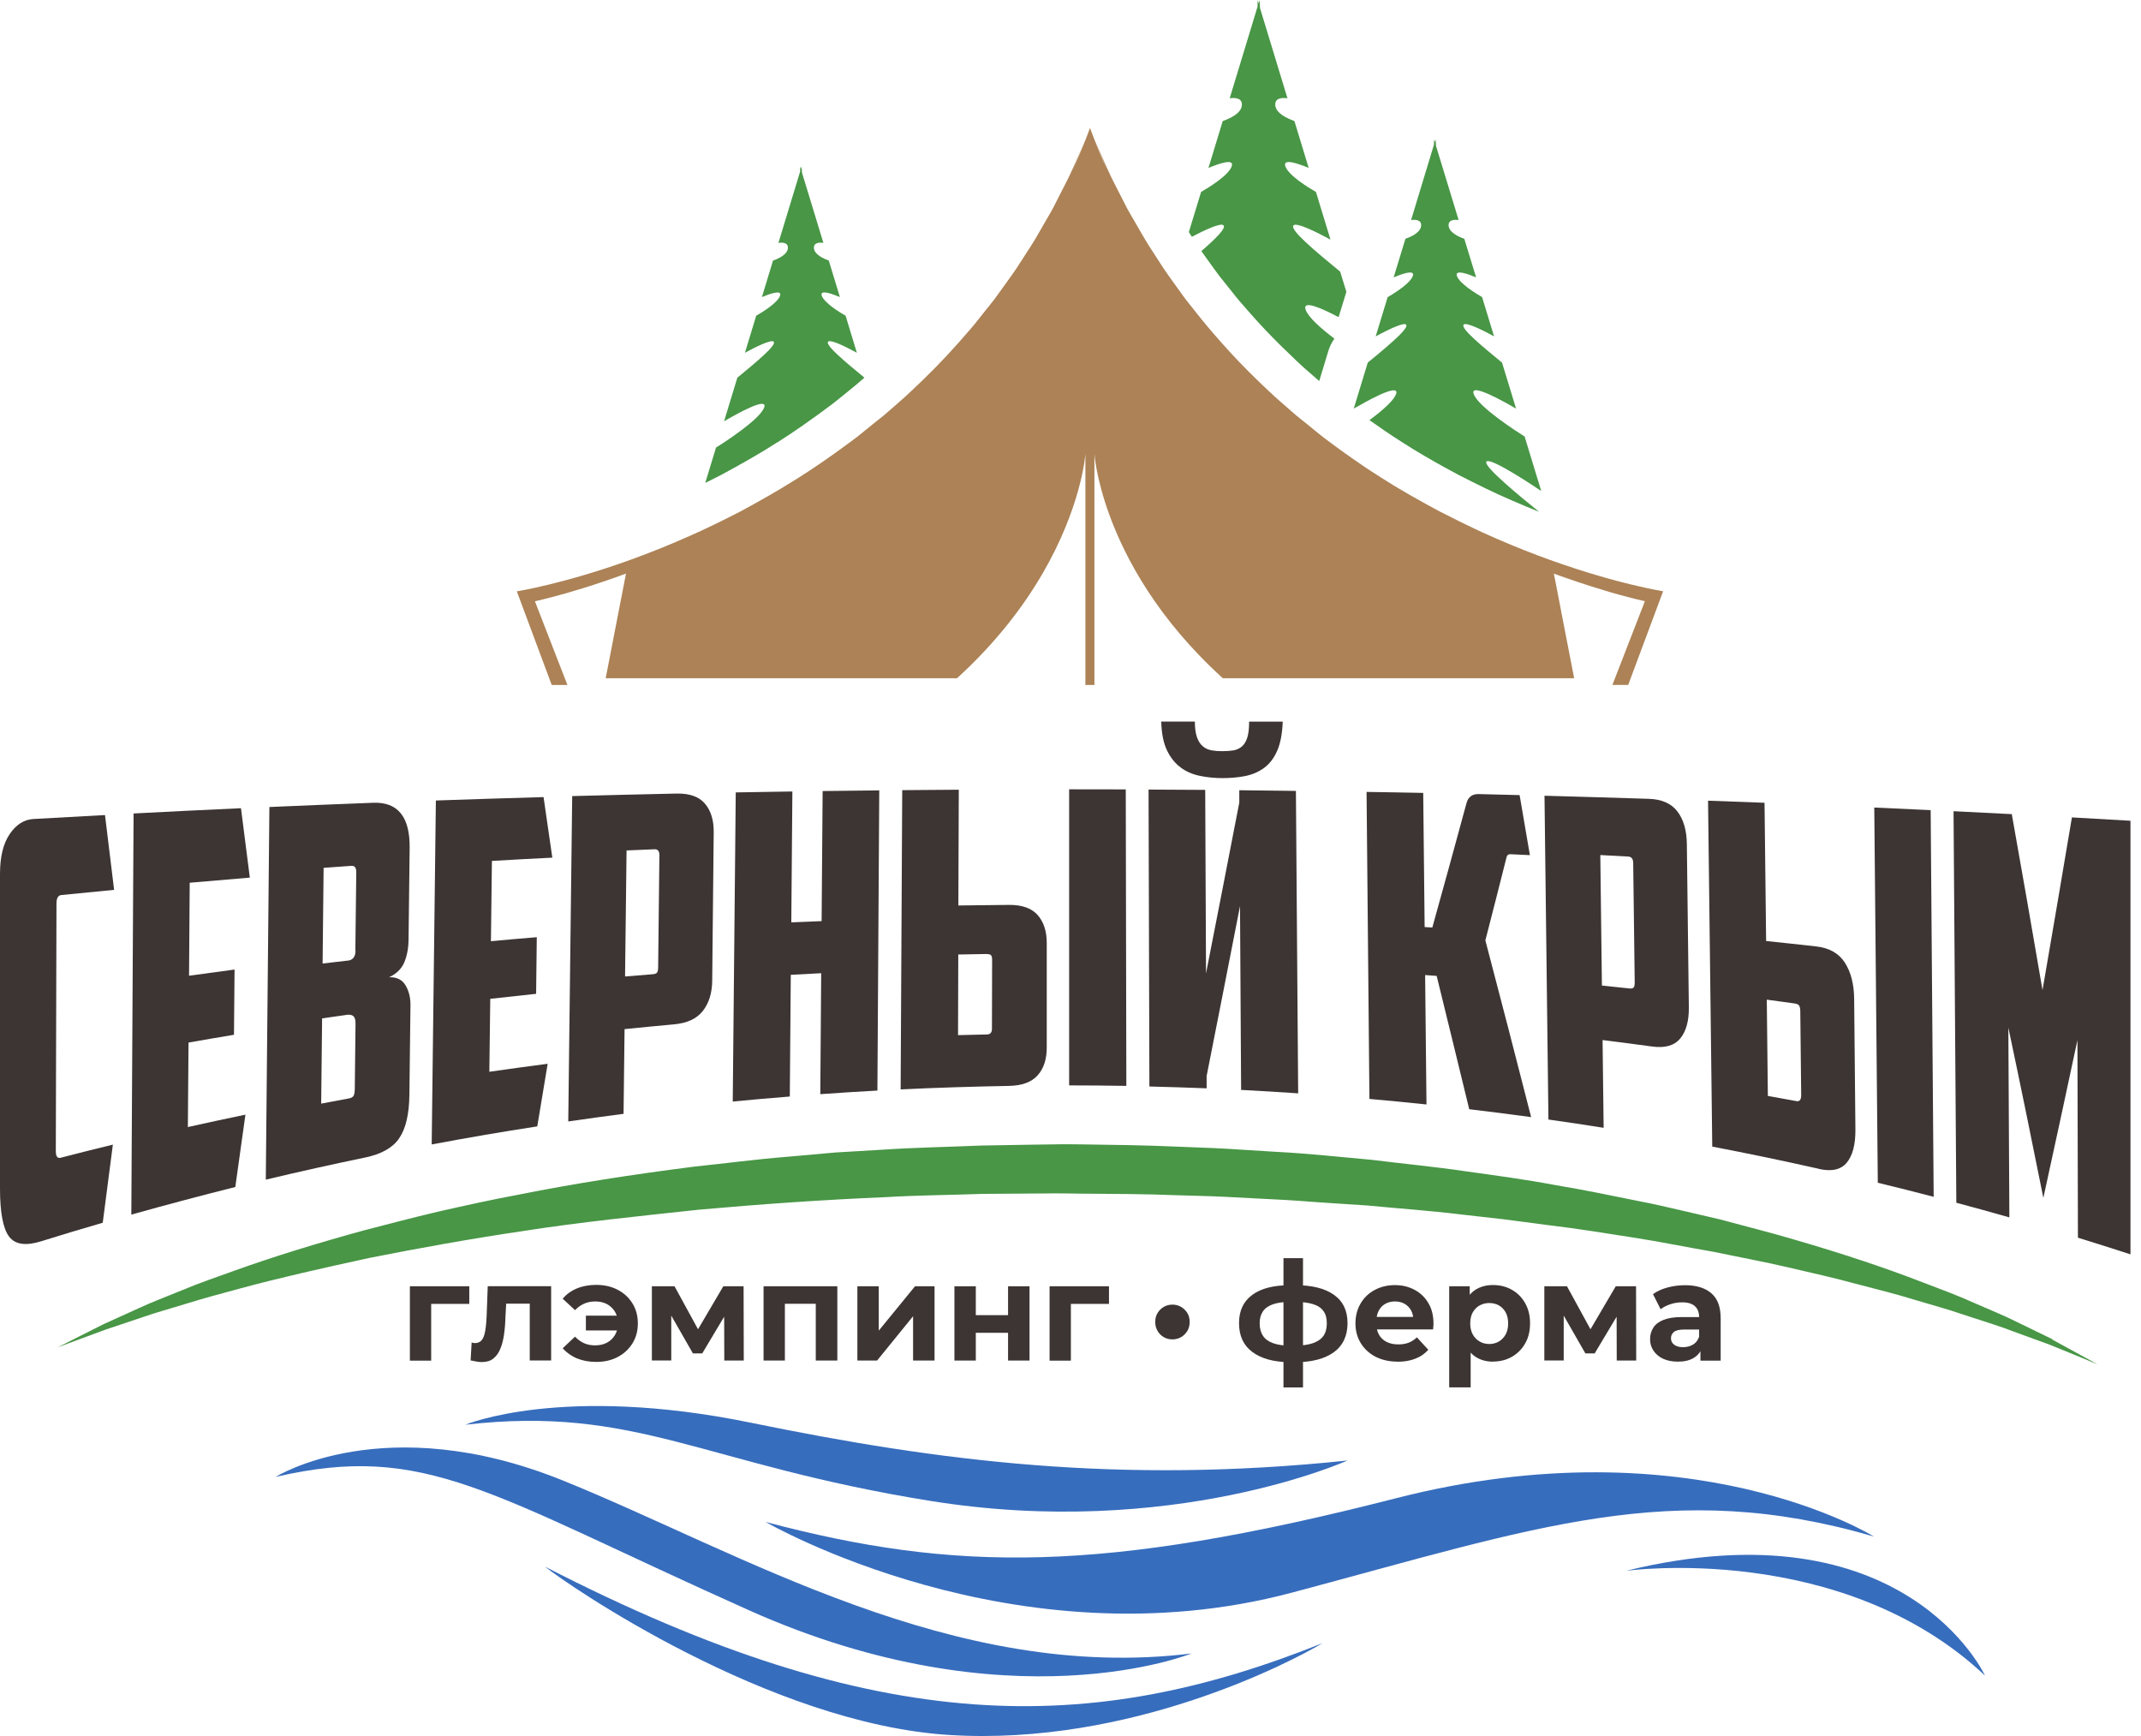 <?xml version="1.0" encoding="UTF-8"?> <svg xmlns="http://www.w3.org/2000/svg" width="74" height="60" viewBox="0 0 74 60" fill="none"><g clip-path="url(#clip0_93_221)"><path d="M32.157 51.874C40.512 53.218 46.572 50.478 46.572 50.478C38.67 51.305 32.449 50.504 25.935 49.168C19.422 47.836 16.084 49.241 16.084 49.241C22 48.564 24.264 50.605 32.154 51.874H32.157Z" fill="#376DBD"></path><path d="M26.463 52.602C26.463 52.602 35.067 57.595 44.65 55.045C53.077 52.802 57.78 51.065 64.767 53.105C64.767 53.105 58.467 49.166 48.25 51.782C38.081 54.386 33.017 54.334 26.463 52.602Z" fill="#376DBD"></path><path d="M41.182 57.147C32.945 58.164 25.609 53.655 19.448 51.166C13.284 48.677 9.528 51.044 9.528 51.044C14.727 49.842 16.855 51.614 25.883 55.652C34.911 59.691 41.182 57.147 41.182 57.147Z" fill="#376DBD"></path><path d="M56.195 54.291C56.195 54.291 63.644 53.247 68.607 57.91C68.607 57.91 65.853 51.926 56.195 54.291Z" fill="#376DBD"></path><path d="M18.839 54.147C19.595 54.762 26.588 59.584 32.827 59.965C39.066 60.347 44.603 57.453 45.709 56.791C37.77 59.971 30.453 60.127 18.839 54.147Z" fill="#376DBD"></path><path d="M3.901 39.56C3.297 39.707 2.697 39.858 2.096 40.014C1.983 40.043 1.929 39.965 1.929 39.78C1.937 36.929 1.943 34.079 1.952 31.229C1.952 31.044 2.009 30.943 2.122 30.934C2.728 30.873 3.338 30.812 3.944 30.755C3.84 29.899 3.733 29.035 3.629 28.17C2.806 28.214 1.981 28.26 1.158 28.306C0.834 28.324 0.56 28.497 0.338 28.824C0.113 29.148 0 29.613 0 30.203V41.086C0 41.91 0.107 42.465 0.315 42.74C0.525 43.017 0.895 43.066 1.429 42.899C2.134 42.679 2.841 42.465 3.551 42.26C3.667 41.355 3.785 40.456 3.901 39.56Z" fill="#3C3533"></path><path d="M8.48 38.525C7.815 38.663 7.154 38.805 6.493 38.953C6.502 37.978 6.508 37.007 6.516 36.033C7.039 35.94 7.564 35.851 8.087 35.764C8.093 35.013 8.101 34.261 8.107 33.509C7.582 33.579 7.056 33.651 6.534 33.723C6.542 32.651 6.551 31.578 6.557 30.509C7.25 30.448 7.943 30.39 8.635 30.332C8.534 29.538 8.43 28.737 8.329 27.933C7.091 27.991 5.852 28.049 4.617 28.115C4.591 32.737 4.565 37.357 4.539 41.979C5.734 41.644 6.932 41.326 8.133 41.025C8.249 40.187 8.364 39.354 8.482 38.528L8.48 38.525Z" fill="#3C3533"></path><path d="M13.803 39.331C14.026 39.002 14.141 38.507 14.15 37.848C14.161 36.813 14.176 35.778 14.187 34.743C14.19 34.48 14.133 34.249 14.017 34.056C13.902 33.859 13.711 33.766 13.448 33.775C13.705 33.657 13.879 33.483 13.974 33.258C14.069 33.032 14.118 32.772 14.121 32.474C14.133 31.416 14.147 30.358 14.159 29.3C14.17 28.234 13.751 27.713 12.897 27.745C11.702 27.791 10.506 27.84 9.311 27.892C9.271 32.185 9.227 36.478 9.187 40.771C10.333 40.496 11.485 40.242 12.637 40.002C13.188 39.886 13.578 39.666 13.8 39.337L13.803 39.331ZM12.259 37.675C12.259 37.764 12.244 37.834 12.218 37.877C12.192 37.92 12.137 37.949 12.06 37.964C11.739 38.022 11.419 38.082 11.101 38.143C11.113 37.16 11.121 36.18 11.133 35.197C11.421 35.154 11.71 35.114 12.002 35.073C12.088 35.062 12.161 35.076 12.213 35.119C12.265 35.163 12.291 35.252 12.288 35.388C12.279 36.151 12.27 36.914 12.262 37.678L12.259 37.675ZM12.288 32.847C12.288 32.96 12.265 33.044 12.218 33.102C12.172 33.157 12.117 33.188 12.045 33.197C11.748 33.232 11.447 33.266 11.15 33.301C11.162 32.2 11.173 31.095 11.185 29.994C11.505 29.971 11.826 29.948 12.146 29.925C12.262 29.916 12.316 29.991 12.314 30.15C12.302 31.049 12.293 31.948 12.282 32.847H12.288Z" fill="#3C3533"></path><path d="M18.922 36.767C18.253 36.854 17.583 36.947 16.913 37.042C16.924 36.201 16.933 35.362 16.945 34.521C17.473 34.461 18.001 34.403 18.53 34.348C18.538 33.694 18.547 33.041 18.553 32.391C18.024 32.434 17.496 32.48 16.968 32.53C16.979 31.605 16.991 30.68 17.002 29.755C17.698 29.714 18.394 29.676 19.09 29.642C18.989 28.945 18.888 28.248 18.787 27.549C17.545 27.584 16.304 27.624 15.065 27.667C15.016 31.631 14.97 35.591 14.921 39.554C16.133 39.326 17.352 39.117 18.57 38.93C18.688 38.207 18.807 37.49 18.928 36.773L18.922 36.767Z" fill="#3C3533"></path><path d="M19.777 27.514C19.731 31.263 19.684 35.013 19.641 38.759C20.276 38.666 20.914 38.58 21.552 38.496C21.564 37.519 21.576 36.545 21.587 35.568C22.159 35.51 22.727 35.455 23.299 35.403C23.75 35.362 24.082 35.209 24.292 34.94C24.503 34.671 24.61 34.327 24.616 33.902C24.633 32.194 24.65 30.483 24.668 28.774C24.674 28.349 24.572 28.02 24.367 27.777C24.162 27.534 23.836 27.419 23.386 27.427C22.182 27.453 20.981 27.482 19.78 27.514H19.777ZM22.748 33.431C22.748 33.512 22.736 33.57 22.713 33.608C22.69 33.645 22.641 33.665 22.56 33.671C22.242 33.697 21.925 33.723 21.604 33.749C21.622 32.298 21.639 30.847 21.656 29.393C21.977 29.378 22.3 29.367 22.621 29.352C22.736 29.347 22.791 29.416 22.791 29.555C22.777 30.847 22.762 32.136 22.748 33.428V33.431Z" fill="#3C3533"></path><path d="M30.326 37.692C30.347 34.235 30.37 30.775 30.39 27.317C29.738 27.323 29.085 27.332 28.433 27.34C28.421 28.838 28.409 30.338 28.398 31.836C28.049 31.85 27.699 31.864 27.35 31.879C27.361 30.37 27.376 28.864 27.387 27.355C26.735 27.364 26.082 27.375 25.43 27.387C25.395 30.948 25.361 34.51 25.326 38.071C25.984 38.007 26.64 37.95 27.298 37.898C27.309 36.495 27.321 35.093 27.332 33.691C27.682 33.671 28.031 33.654 28.383 33.636C28.372 35.03 28.363 36.423 28.352 37.816C29.01 37.77 29.668 37.727 30.326 37.692Z" fill="#3C3533"></path><path d="M36.953 37.513C37.611 37.513 38.272 37.519 38.93 37.53C38.924 34.114 38.916 30.7 38.91 27.283C38.257 27.283 37.605 27.28 36.953 27.28C36.953 30.691 36.953 34.102 36.953 37.513Z" fill="#3C3533"></path><path d="M31.184 27.309C31.167 30.758 31.146 34.203 31.129 37.652C32.376 37.591 33.621 37.554 34.868 37.531C35.321 37.522 35.653 37.403 35.864 37.166C36.075 36.929 36.179 36.611 36.179 36.207C36.179 35.001 36.179 33.796 36.179 32.59C36.179 32.185 36.075 31.865 35.867 31.628C35.659 31.391 35.33 31.272 34.877 31.275C34.293 31.281 33.707 31.287 33.124 31.295C33.13 29.963 33.133 28.627 33.139 27.294C32.486 27.297 31.834 27.303 31.181 27.309H31.184ZM34.106 32.975C34.187 32.975 34.236 32.989 34.259 33.021C34.282 33.053 34.291 33.108 34.291 33.183C34.291 33.972 34.288 34.761 34.285 35.553C34.285 35.686 34.227 35.753 34.111 35.753C33.779 35.758 33.445 35.767 33.113 35.776C33.115 34.848 33.118 33.92 33.121 32.989C33.45 32.983 33.777 32.978 34.106 32.972V32.975Z" fill="#3C3533"></path><path d="M42.894 37.669C43.552 37.704 44.211 37.742 44.869 37.788C44.843 34.304 44.817 30.818 44.791 27.335C44.139 27.326 43.486 27.32 42.834 27.312C42.834 27.453 42.834 27.598 42.834 27.739C42.452 29.717 42.069 31.683 41.684 33.642C41.676 31.529 41.664 29.416 41.656 27.3C41.003 27.294 40.351 27.291 39.698 27.289C39.707 30.708 39.718 34.128 39.727 37.551C40.385 37.568 41.046 37.588 41.705 37.614C41.705 37.473 41.705 37.331 41.705 37.189C42.092 35.238 42.475 33.281 42.859 31.315C42.871 33.434 42.883 35.553 42.897 37.669H42.894Z" fill="#3C3533"></path><path d="M40.821 26.537C41.015 26.676 41.237 26.768 41.482 26.817C41.728 26.867 41.985 26.893 42.25 26.893C42.516 26.893 42.77 26.872 43.015 26.826C43.261 26.78 43.48 26.69 43.674 26.552C43.867 26.416 44.023 26.219 44.139 25.959C44.254 25.702 44.32 25.363 44.335 24.941H43.174C43.174 25.17 43.154 25.352 43.111 25.491C43.067 25.629 43.004 25.733 42.92 25.803C42.836 25.872 42.738 25.918 42.623 25.936C42.507 25.953 42.38 25.962 42.239 25.962C42.106 25.962 41.985 25.953 41.875 25.933C41.765 25.913 41.664 25.869 41.578 25.797C41.488 25.725 41.422 25.621 41.373 25.485C41.324 25.349 41.298 25.167 41.298 24.939H40.137C40.146 25.352 40.215 25.687 40.339 25.942C40.463 26.196 40.622 26.392 40.818 26.531L40.821 26.537Z" fill="#3C3533"></path><path d="M50.782 38.337C51.495 38.421 52.208 38.513 52.921 38.609C52.393 36.542 51.867 34.507 51.339 32.501C51.584 31.55 51.83 30.59 52.072 29.624C52.09 29.555 52.133 29.52 52.202 29.523C52.428 29.532 52.653 29.544 52.878 29.555C52.76 28.861 52.641 28.17 52.523 27.48C52.052 27.468 51.581 27.456 51.108 27.445C50.889 27.439 50.747 27.543 50.689 27.751C50.297 29.2 49.901 30.636 49.506 32.056C49.416 32.05 49.33 32.044 49.24 32.041C49.223 30.494 49.208 28.951 49.191 27.404C48.538 27.393 47.886 27.378 47.233 27.37C47.265 30.908 47.3 34.443 47.332 37.981C47.99 38.039 48.645 38.103 49.304 38.172C49.289 36.681 49.272 35.192 49.257 33.7C49.39 33.709 49.523 33.718 49.656 33.729C50.031 35.25 50.404 36.788 50.782 38.34V38.337Z" fill="#3C3533"></path><path d="M53.383 27.502C53.429 31.232 53.473 34.963 53.519 38.693C54.157 38.782 54.792 38.877 55.427 38.979C55.416 37.967 55.401 36.958 55.39 35.946C55.958 36.016 56.527 36.091 57.096 36.169C57.546 36.23 57.87 36.14 58.075 35.891C58.277 35.646 58.378 35.284 58.372 34.819C58.349 32.934 58.326 31.049 58.303 29.168C58.297 28.699 58.19 28.326 57.979 28.049C57.769 27.771 57.44 27.624 56.992 27.609C55.791 27.572 54.59 27.534 53.386 27.502H53.383ZM56.469 34.122C56.446 34.157 56.397 34.171 56.319 34.163C56.002 34.128 55.684 34.096 55.367 34.062C55.349 32.558 55.329 31.055 55.312 29.552C55.632 29.569 55.956 29.587 56.276 29.604C56.392 29.61 56.449 29.688 56.449 29.835C56.467 31.206 56.484 32.573 56.501 33.943C56.501 34.027 56.493 34.087 56.469 34.122Z" fill="#3C3533"></path><path d="M62.859 40.398C63.303 40.499 63.63 40.43 63.832 40.181C64.034 39.935 64.132 39.557 64.129 39.051C64.115 37.539 64.1 36.03 64.086 34.518C64.08 34.012 63.973 33.596 63.765 33.272C63.557 32.948 63.228 32.763 62.781 32.711C62.203 32.645 61.623 32.584 61.043 32.523C61.025 30.931 61.005 29.338 60.988 27.745C60.338 27.719 59.686 27.696 59.036 27.673C59.085 31.659 59.131 35.645 59.181 39.629C60.41 39.863 61.637 40.12 62.862 40.395L62.859 40.398ZM62.036 34.683C62.114 34.694 62.166 34.721 62.189 34.764C62.212 34.807 62.224 34.874 62.224 34.966C62.235 35.926 62.244 36.889 62.255 37.848C62.255 38.01 62.2 38.077 62.088 38.056C61.759 37.996 61.43 37.935 61.103 37.877C61.092 36.767 61.077 35.66 61.066 34.55C61.389 34.593 61.715 34.637 62.039 34.683H62.036Z" fill="#3C3533"></path><path d="M66.834 41.364C66.8 36.909 66.765 32.454 66.73 28C66.081 27.968 65.431 27.939 64.781 27.91C64.822 32.232 64.862 36.556 64.903 40.878C65.547 41.034 66.19 41.196 66.834 41.364Z" fill="#3C3533"></path><path d="M71.612 28.251C71.272 30.274 70.934 32.266 70.596 34.22C70.244 32.159 69.889 30.13 69.534 28.138C68.864 28.104 68.191 28.069 67.521 28.037C67.553 32.547 67.585 37.059 67.617 41.569C68.229 41.733 68.841 41.901 69.45 42.075C69.439 39.889 69.427 37.701 69.415 35.515C69.823 37.438 70.224 39.401 70.625 41.401C71.015 39.62 71.407 37.805 71.803 35.949C71.809 38.224 71.815 40.502 71.82 42.777C72.427 42.965 73.033 43.156 73.636 43.352V28.367C72.961 28.326 72.288 28.289 71.612 28.251Z" fill="#3C3533"></path><path d="M70.94 46.287C70.593 46.119 70.195 45.925 69.75 45.709C69.306 45.483 68.797 45.278 68.249 45.038C67.703 44.789 67.097 44.564 66.45 44.318C65.16 43.818 63.676 43.324 62.039 42.849C61.222 42.604 60.361 42.393 59.472 42.15C59.025 42.046 58.568 41.939 58.106 41.832C57.645 41.728 57.174 41.612 56.695 41.523C55.736 41.329 54.755 41.124 53.741 40.956C52.733 40.765 51.694 40.627 50.638 40.479C49.584 40.323 48.504 40.222 47.415 40.086C46.324 39.988 45.218 39.866 44.101 39.809C43.544 39.774 42.981 39.739 42.421 39.704C41.858 39.67 41.289 39.658 40.723 39.632C39.583 39.58 38.457 39.566 37.328 39.551C37.042 39.551 36.773 39.542 36.47 39.551L35.619 39.563C35.05 39.572 34.484 39.58 33.918 39.592C32.786 39.641 31.66 39.658 30.543 39.733C29.986 39.765 29.429 39.8 28.874 39.832C28.323 39.881 27.771 39.93 27.226 39.979C26.131 40.066 25.057 40.21 23.998 40.32C21.884 40.589 19.846 40.904 17.932 41.288C16.971 41.465 16.044 41.673 15.149 41.875C14.254 42.086 13.396 42.312 12.571 42.526C10.928 42.977 9.435 43.439 8.13 43.907C7.481 44.142 6.866 44.35 6.314 44.584C5.76 44.812 5.246 45.003 4.796 45.214C4.342 45.419 3.941 45.602 3.589 45.761C3.245 45.934 2.954 46.081 2.717 46.2C2.243 46.44 1.992 46.567 1.992 46.567C1.992 46.567 2.258 46.469 2.754 46.284C3.003 46.191 3.309 46.078 3.67 45.946C4.033 45.824 4.449 45.685 4.917 45.529C5.379 45.364 5.907 45.223 6.473 45.047C7.039 44.87 7.66 44.705 8.321 44.526C9.643 44.168 11.15 43.827 12.793 43.471C14.444 43.144 16.237 42.818 18.143 42.537C20.045 42.24 22.069 42.034 24.157 41.809C26.25 41.621 28.415 41.468 30.621 41.375C31.721 41.309 32.835 41.303 33.95 41.263C34.507 41.26 35.067 41.254 35.627 41.251L36.467 41.245C36.727 41.242 37.025 41.251 37.302 41.254C38.431 41.263 39.562 41.263 40.668 41.309C41.225 41.329 41.78 41.335 42.334 41.364C42.888 41.393 43.443 41.422 43.991 41.45C44.543 41.474 45.091 41.517 45.634 41.557C46.18 41.595 46.722 41.63 47.262 41.664C48.339 41.768 49.405 41.841 50.447 41.968C50.969 42.029 51.486 42.086 52 42.144C52.511 42.211 53.019 42.277 53.519 42.344C54.523 42.462 55.499 42.624 56.452 42.772C57.405 42.919 58.32 43.11 59.215 43.263C60.102 43.448 60.965 43.607 61.785 43.798C62.602 43.991 63.393 44.162 64.132 44.367C64.874 44.558 65.581 44.737 66.234 44.94C66.563 45.035 66.88 45.13 67.186 45.22C67.493 45.309 67.784 45.414 68.067 45.503C68.63 45.691 69.153 45.844 69.612 46.026C70.074 46.197 70.489 46.347 70.847 46.477C71.203 46.622 71.506 46.746 71.748 46.844C72.239 47.047 72.499 47.154 72.499 47.154C72.499 47.154 72.251 47.018 71.786 46.764C71.552 46.636 71.266 46.477 70.928 46.295L70.94 46.287Z" fill="#489646"></path><path d="M26.856 15.298C27.136 15.121 27.408 14.939 27.67 14.757C27.679 14.751 27.688 14.745 27.696 14.74C28.086 14.468 28.453 14.202 28.759 13.971L28.915 13.847C29.16 13.65 29.408 13.453 29.648 13.251C29.723 13.184 29.801 13.118 29.876 13.052C29.215 12.508 28.525 11.936 28.62 11.811C28.698 11.707 29.325 12.034 29.616 12.193L29.227 10.912C29.019 10.794 28.496 10.473 28.404 10.224C28.317 9.987 28.796 10.167 29.03 10.268L28.646 9.005C28.467 8.941 28.15 8.799 28.132 8.58C28.118 8.383 28.314 8.374 28.459 8.395L27.719 5.966L27.708 5.752L27.682 5.842L27.656 5.752V5.926L26.905 8.395C27.05 8.374 27.246 8.383 27.232 8.58C27.214 8.802 26.897 8.944 26.718 9.005L26.334 10.268C26.567 10.169 27.047 9.99 26.96 10.224C26.871 10.473 26.345 10.791 26.137 10.912L25.747 12.193C26.039 12.034 26.666 11.71 26.744 11.811C26.839 11.936 26.146 12.508 25.485 13.054L25.026 14.56C25.418 14.329 26.547 13.693 26.414 14.078C26.27 14.5 24.98 15.326 24.748 15.468L24.376 16.691C24.567 16.596 24.751 16.503 24.927 16.413C25.519 16.093 26.206 15.714 26.853 15.295L26.856 15.298Z" fill="#489646"></path><path d="M42.294 7.791C42.374 7.895 42.017 8.25 41.523 8.678C41.595 8.779 41.67 8.883 41.748 8.993C41.82 9.094 41.895 9.195 41.967 9.297C42.083 9.464 42.21 9.623 42.346 9.791C42.429 9.895 42.513 9.999 42.597 10.103C42.744 10.297 42.911 10.488 43.09 10.69L43.275 10.901C43.567 11.233 43.896 11.577 44.251 11.93C44.436 12.112 44.627 12.297 44.826 12.485C44.834 12.491 44.84 12.5 44.849 12.505C45.002 12.656 45.178 12.806 45.366 12.968C45.444 13.034 45.519 13.101 45.596 13.17L45.914 12.124C45.96 11.973 46.032 11.832 46.122 11.705C45.66 11.355 45.218 10.967 45.126 10.701C45.008 10.355 45.677 10.649 46.266 10.962L46.535 10.086L46.321 9.389C45.472 8.69 44.58 7.952 44.704 7.793C44.806 7.66 45.608 8.077 45.986 8.282L45.484 6.634C45.215 6.481 44.543 6.068 44.427 5.75C44.318 5.446 44.93 5.677 45.233 5.805L44.739 4.183C44.508 4.102 44.098 3.92 44.078 3.637C44.061 3.382 44.312 3.371 44.499 3.397L43.55 0.278L43.535 0.003L43.501 0.119L43.466 0.003V0.226L42.502 3.397C42.689 3.371 42.94 3.382 42.923 3.637C42.903 3.923 42.493 4.105 42.262 4.183L41.768 5.805C42.069 5.677 42.683 5.449 42.571 5.75C42.455 6.068 41.783 6.478 41.514 6.634L41.09 8.022L41.194 8.184C41.601 7.97 42.207 7.678 42.291 7.793L42.294 7.791Z" fill="#489646"></path><path d="M46.87 14.078C47.066 13.965 47.361 13.8 47.629 13.673C48.004 13.497 48.331 13.393 48.253 13.618C48.201 13.768 48.013 13.965 47.779 14.167C47.675 14.257 47.56 14.35 47.444 14.436C47.407 14.465 47.369 14.491 47.332 14.52C47.69 14.774 48.074 15.04 48.466 15.286C48.72 15.451 48.974 15.604 49.226 15.752C49.439 15.876 49.65 15.997 49.855 16.11C49.884 16.127 49.916 16.145 49.944 16.159C50.106 16.249 50.265 16.335 50.418 16.416C50.995 16.711 51.665 17.047 52.3 17.315C52.592 17.443 52.889 17.567 53.195 17.688C52.549 17.168 51.313 16.151 51.368 15.968C51.44 15.723 53.27 16.971 53.27 16.971L52.696 15.087C52.453 14.934 51.088 14.063 50.935 13.615C50.796 13.208 51.986 13.881 52.401 14.124L51.916 12.534C51.218 11.959 50.484 11.355 50.586 11.222C50.669 11.112 51.33 11.456 51.639 11.624L51.226 10.268C51.007 10.141 50.453 9.802 50.357 9.542C50.265 9.294 50.77 9.482 51.019 9.586L50.611 8.253C50.421 8.187 50.086 8.036 50.069 7.802C50.054 7.594 50.262 7.585 50.415 7.605L49.633 5.041L49.621 4.816L49.592 4.911L49.563 4.816V4.998L48.772 7.605C48.925 7.585 49.133 7.594 49.119 7.802C49.102 8.036 48.767 8.187 48.576 8.253L48.169 9.586C48.417 9.482 48.922 9.291 48.83 9.542C48.746 9.771 48.313 10.057 48.059 10.213C48.022 10.236 47.99 10.253 47.961 10.271L47.548 11.627C47.745 11.52 48.085 11.34 48.328 11.254C48.466 11.204 48.573 11.184 48.602 11.222C48.642 11.277 48.544 11.41 48.365 11.589C48.108 11.843 47.693 12.19 47.283 12.525C47.28 12.525 47.277 12.531 47.274 12.534L46.815 14.04L46.789 14.121C46.815 14.107 46.841 14.092 46.87 14.075V14.078Z" fill="#489646"></path><path d="M19.612 23.675L18.489 20.782C18.648 20.744 18.836 20.701 19.055 20.643C19.702 20.475 20.594 20.209 21.636 19.825L20.935 23.441H33.078C35.797 20.961 36.854 18.423 37.264 16.954C37.484 16.168 37.515 15.685 37.515 15.685V23.675H37.827V15.685C37.827 15.685 37.879 16.521 38.344 17.795C38.89 19.29 40.001 21.386 42.265 23.441H54.408L54.05 21.597L53.77 20.148L53.706 19.825C53.871 19.885 54.03 19.943 54.186 19.995C54.723 20.183 55.211 20.336 55.635 20.461C55.872 20.53 56.091 20.591 56.288 20.64C56.507 20.698 56.695 20.744 56.853 20.779L55.73 23.672H56.276L57.483 20.435C57.483 20.435 57.09 20.374 56.397 20.206C56.178 20.154 55.924 20.088 55.65 20.013C55.182 19.883 54.639 19.721 54.041 19.515C53.888 19.463 53.735 19.408 53.577 19.354C53.002 19.145 52.384 18.905 51.743 18.625C51.671 18.593 51.596 18.558 51.521 18.527C51.163 18.371 50.802 18.197 50.432 18.015C50.207 17.905 49.982 17.79 49.754 17.674C49.428 17.498 49.093 17.316 48.761 17.125C48.726 17.105 48.694 17.087 48.66 17.067C48.342 16.885 48.027 16.694 47.713 16.492C47.649 16.451 47.589 16.411 47.525 16.37C47.421 16.304 47.314 16.237 47.213 16.168C46.922 15.974 46.633 15.769 46.347 15.564C46.136 15.411 45.926 15.257 45.718 15.098C45.527 14.948 45.34 14.792 45.152 14.639C45.025 14.535 44.892 14.434 44.768 14.329C44.592 14.173 44.416 14.02 44.239 13.867C44.11 13.754 43.983 13.641 43.861 13.523C43.391 13.084 42.937 12.633 42.516 12.173C42.412 12.06 42.308 11.947 42.21 11.835C41.996 11.589 41.783 11.349 41.583 11.1C41.549 11.057 41.511 11.017 41.479 10.973C41.407 10.881 41.335 10.791 41.263 10.701C41.107 10.508 40.951 10.317 40.815 10.118C40.732 9.999 40.645 9.881 40.561 9.765C40.443 9.603 40.328 9.441 40.221 9.282C40.042 9.005 39.868 8.736 39.701 8.479C39.663 8.421 39.632 8.366 39.597 8.308C39.476 8.109 39.363 7.906 39.254 7.718C39.115 7.475 38.973 7.25 38.867 7.025C38.644 6.576 38.431 6.195 38.289 5.865C38.015 5.25 37.853 4.885 37.833 4.842C37.778 4.703 37.726 4.564 37.674 4.423C37.622 4.564 37.57 4.703 37.515 4.842C37.498 4.882 37.336 5.247 37.059 5.865C36.918 6.195 36.704 6.576 36.482 7.025C36.375 7.25 36.233 7.475 36.095 7.718C35.951 7.958 35.815 8.221 35.647 8.479C35.48 8.736 35.307 9.005 35.128 9.282C34.943 9.557 34.735 9.831 34.533 10.118C34.334 10.41 34.094 10.681 33.869 10.973C33.644 11.268 33.39 11.546 33.139 11.835C32.636 12.404 32.085 12.965 31.504 13.508C31.499 13.514 31.493 13.52 31.487 13.523C31.198 13.803 30.884 14.058 30.581 14.329C30.5 14.399 30.416 14.462 30.332 14.529C30.323 14.535 30.318 14.54 30.309 14.546C30.11 14.708 29.911 14.87 29.709 15.032C29.683 15.055 29.654 15.075 29.628 15.098C29.073 15.515 28.51 15.919 27.936 16.295C27.835 16.362 27.734 16.428 27.63 16.492C27.558 16.538 27.485 16.581 27.413 16.628C26.807 17.009 26.192 17.35 25.591 17.677C24.988 17.986 24.399 18.278 23.822 18.53C23.75 18.561 23.674 18.596 23.602 18.625C23.091 18.851 22.598 19.047 22.127 19.223C22.006 19.27 21.887 19.313 21.769 19.356C20.62 19.77 19.638 20.044 18.948 20.209C18.255 20.377 17.863 20.438 17.863 20.438L19.07 23.675H19.615H19.612ZM38.266 5.877C38.292 5.938 38.321 6.004 38.35 6.068C38.168 5.672 37.992 5.267 37.83 4.851C37.856 4.911 38.009 5.276 38.266 5.877ZM37.074 5.877C37.331 5.273 37.484 4.908 37.51 4.851C37.348 5.267 37.172 5.672 36.99 6.071C37.019 6.004 37.048 5.94 37.074 5.88V5.877Z" fill="#AC8256"></path><path d="M14.167 47.023V44.456H16.22V45.064H14.742L14.903 44.907V47.026H14.164L14.167 47.023Z" fill="#3C3533"></path><path d="M16.266 47.023L16.301 46.402C16.324 46.405 16.344 46.408 16.364 46.413C16.384 46.419 16.405 46.419 16.419 46.419C16.506 46.419 16.572 46.393 16.624 46.344C16.676 46.295 16.714 46.223 16.74 46.133C16.766 46.044 16.783 45.945 16.794 45.833C16.806 45.72 16.815 45.604 16.82 45.48L16.858 44.454H19.049V47.021H18.31V44.881L18.472 45.058H17.343L17.505 44.873L17.47 45.512C17.464 45.74 17.447 45.951 17.418 46.142C17.389 46.333 17.346 46.497 17.285 46.636C17.225 46.775 17.144 46.882 17.043 46.96C16.942 47.038 16.812 47.075 16.653 47.075C16.595 47.075 16.535 47.07 16.471 47.058C16.408 47.047 16.338 47.032 16.266 47.018V47.023Z" fill="#3C3533"></path><path d="M20.608 44.408C20.888 44.408 21.137 44.465 21.35 44.578C21.567 44.691 21.737 44.847 21.861 45.05C21.985 45.249 22.046 45.48 22.046 45.74C22.046 46.001 21.985 46.226 21.861 46.428C21.737 46.628 21.567 46.787 21.35 46.9C21.134 47.015 20.886 47.07 20.608 47.07C20.363 47.07 20.144 47.03 19.944 46.949C19.748 46.868 19.583 46.749 19.448 46.599L19.875 46.197C19.967 46.295 20.071 46.37 20.187 46.423C20.302 46.475 20.429 46.498 20.571 46.498C20.73 46.498 20.868 46.466 20.984 46.402C21.099 46.339 21.192 46.249 21.258 46.136C21.324 46.021 21.359 45.891 21.359 45.74C21.359 45.59 21.324 45.454 21.258 45.341C21.192 45.229 21.099 45.139 20.984 45.075C20.868 45.012 20.73 44.98 20.571 44.98C20.432 44.98 20.302 45.006 20.187 45.058C20.071 45.11 19.967 45.185 19.875 45.281L19.448 44.885C19.581 44.729 19.745 44.61 19.944 44.529C20.141 44.448 20.363 44.408 20.608 44.408ZM20.25 45.983V45.471H21.596V45.983H20.25Z" fill="#3C3533"></path><path d="M22.531 47.023V44.456H23.314L24.275 46.214H23.966L25 44.456H25.701L25.707 47.023H25.034L25.029 45.22L25.153 45.301L24.272 46.775H23.949L23.071 45.243L23.201 45.208V47.021H22.534L22.531 47.023Z" fill="#3C3533"></path><path d="M26.391 47.023V44.456H28.941V47.023H28.196V44.899L28.363 45.061H26.966L27.128 44.899V47.023H26.388H26.391Z" fill="#3C3533"></path><path d="M29.634 47.023V44.456H30.373V45.989L31.626 44.456H32.301V47.023H31.559V45.491L30.315 47.023H29.634Z" fill="#3C3533"></path><path d="M32.988 47.023V44.456H33.727V45.454H34.842V44.456H35.584V47.023H34.842V46.064H33.727V47.023H32.988Z" fill="#3C3533"></path><path d="M36.277 47.023V44.456H38.33V45.064H36.851L37.013 44.907V47.026H36.274L36.277 47.023Z" fill="#3C3533"></path><path d="M40.524 46.292C40.411 46.292 40.313 46.266 40.224 46.214C40.134 46.162 40.062 46.09 40.01 46C39.955 45.911 39.929 45.807 39.929 45.688C39.929 45.57 39.955 45.466 40.01 45.379C40.065 45.289 40.134 45.22 40.224 45.168C40.313 45.116 40.411 45.09 40.524 45.09C40.636 45.09 40.732 45.116 40.821 45.168C40.911 45.22 40.983 45.292 41.038 45.379C41.093 45.468 41.119 45.573 41.119 45.688C41.119 45.804 41.093 45.911 41.038 46C40.983 46.09 40.911 46.162 40.821 46.214C40.732 46.266 40.631 46.292 40.524 46.292Z" fill="#3C3533"></path><path d="M44.759 47.081H44.575C44.017 47.073 43.587 46.954 43.284 46.726C42.978 46.498 42.825 46.168 42.825 45.731C42.825 45.295 42.978 44.98 43.281 44.754C43.584 44.529 44.02 44.419 44.589 44.419H44.765C45.34 44.416 45.787 44.526 46.102 44.749C46.419 44.971 46.575 45.298 46.575 45.731C46.575 46.165 46.416 46.509 46.099 46.737C45.781 46.966 45.334 47.081 44.759 47.081ZM44.736 46.509C44.999 46.509 45.215 46.48 45.38 46.422C45.545 46.364 45.666 46.281 45.744 46.168C45.822 46.055 45.859 45.911 45.859 45.731C45.859 45.564 45.822 45.422 45.744 45.315C45.669 45.205 45.547 45.124 45.38 45.072C45.212 45.02 44.999 44.994 44.733 44.994H44.618C44.364 44.994 44.159 45.023 43.997 45.078C43.838 45.133 43.723 45.217 43.648 45.327C43.575 45.437 43.538 45.572 43.538 45.734C43.538 45.905 43.575 46.049 43.651 46.165C43.726 46.281 43.841 46.364 44 46.422C44.159 46.48 44.364 46.509 44.618 46.512H44.733L44.736 46.509ZM44.361 47.952V43.485H45.036V47.952H44.361Z" fill="#3C3533"></path><path d="M48.31 47.061C48.019 47.061 47.762 47.003 47.542 46.891C47.323 46.775 47.153 46.619 47.031 46.419C46.91 46.22 46.849 45.994 46.849 45.74C46.849 45.486 46.907 45.257 47.023 45.058C47.138 44.858 47.3 44.699 47.508 44.587C47.716 44.474 47.95 44.416 48.212 44.416C48.475 44.416 48.689 44.471 48.891 44.578C49.093 44.685 49.252 44.838 49.37 45.038C49.488 45.234 49.546 45.471 49.546 45.749C49.546 45.778 49.546 45.809 49.54 45.847C49.538 45.885 49.535 45.916 49.532 45.948H47.45V45.514H49.142L48.85 45.645C48.853 45.512 48.827 45.396 48.775 45.295C48.72 45.197 48.645 45.118 48.55 45.063C48.455 45.009 48.342 44.98 48.215 44.98C48.088 44.98 47.975 45.009 47.88 45.063C47.782 45.118 47.707 45.197 47.655 45.298C47.6 45.399 47.574 45.517 47.574 45.653V45.769C47.574 45.913 47.606 46.035 47.669 46.142C47.733 46.249 47.82 46.327 47.932 46.382C48.045 46.437 48.178 46.465 48.334 46.465C48.466 46.465 48.585 46.445 48.689 46.405C48.793 46.364 48.888 46.301 48.972 46.22L49.367 46.651C49.249 46.783 49.102 46.888 48.922 46.957C48.743 47.029 48.538 47.064 48.308 47.064L48.31 47.061Z" fill="#3C3533"></path><path d="M50.089 47.948V44.456H50.799V44.983L50.785 45.746L50.831 46.506V47.951H50.089V47.948ZM51.599 47.061C51.385 47.061 51.198 47.012 51.036 46.916C50.874 46.821 50.747 46.676 50.658 46.48C50.568 46.283 50.522 46.038 50.522 45.737C50.522 45.436 50.565 45.188 50.652 44.991C50.739 44.798 50.863 44.653 51.027 44.558C51.192 44.462 51.382 44.413 51.602 44.413C51.847 44.413 52.064 44.468 52.257 44.578C52.451 44.688 52.601 44.841 52.713 45.038C52.826 45.234 52.884 45.468 52.884 45.734C52.884 46 52.829 46.237 52.713 46.434C52.601 46.63 52.448 46.783 52.257 46.893C52.064 47.003 51.847 47.058 51.602 47.058L51.599 47.061ZM51.475 46.451C51.599 46.451 51.709 46.422 51.807 46.364C51.905 46.306 51.98 46.226 52.041 46.119C52.098 46.012 52.127 45.885 52.127 45.74C52.127 45.595 52.098 45.462 52.041 45.358C51.983 45.254 51.905 45.173 51.807 45.118C51.709 45.063 51.599 45.035 51.475 45.035C51.351 45.035 51.241 45.063 51.14 45.118C51.042 45.173 50.964 45.254 50.903 45.358C50.845 45.462 50.816 45.59 50.816 45.74C50.816 45.89 50.845 46.012 50.903 46.119C50.961 46.226 51.042 46.306 51.14 46.364C51.238 46.422 51.351 46.451 51.475 46.451Z" fill="#3C3533"></path><path d="M53.377 47.023V44.456H54.16L55.121 46.214H54.812L55.846 44.456H56.547L56.553 47.023H55.88L55.875 45.22L55.999 45.301L55.118 46.775H54.795L53.917 45.243L54.047 45.208V47.021H53.38L53.377 47.023Z" fill="#3C3533"></path><path d="M57.991 47.061C57.795 47.061 57.624 47.026 57.48 46.96C57.336 46.891 57.226 46.798 57.148 46.679C57.07 46.561 57.032 46.431 57.032 46.283C57.032 46.136 57.07 46 57.145 45.885C57.22 45.769 57.339 45.679 57.5 45.616C57.662 45.552 57.876 45.52 58.138 45.52H58.814V45.951H58.213C58.037 45.951 57.919 45.98 57.852 46.038C57.786 46.096 57.754 46.168 57.754 46.252C57.754 46.347 57.792 46.422 57.867 46.477C57.942 46.532 58.043 46.561 58.17 46.561C58.297 46.561 58.41 46.532 58.511 46.474C58.612 46.416 58.681 46.33 58.721 46.211L58.837 46.561C58.782 46.72 58.684 46.844 58.542 46.931C58.401 47.018 58.216 47.061 57.991 47.061ZM58.773 47.023V46.523L58.727 46.413V45.517C58.727 45.358 58.678 45.234 58.583 45.145C58.485 45.055 58.337 45.011 58.138 45.011C58.002 45.011 57.867 45.032 57.737 45.075C57.604 45.118 57.492 45.176 57.396 45.249L57.133 44.728C57.272 44.627 57.442 44.549 57.639 44.497C57.835 44.445 58.037 44.419 58.239 44.419C58.629 44.419 58.935 44.511 59.149 44.697C59.365 44.882 59.472 45.168 59.472 45.561V47.026H58.776L58.773 47.023Z" fill="#3C3533"></path></g><defs><clipPath id="clip0_93_221"><rect width="73.636" height="60" fill="white"></rect></clipPath></defs></svg> 